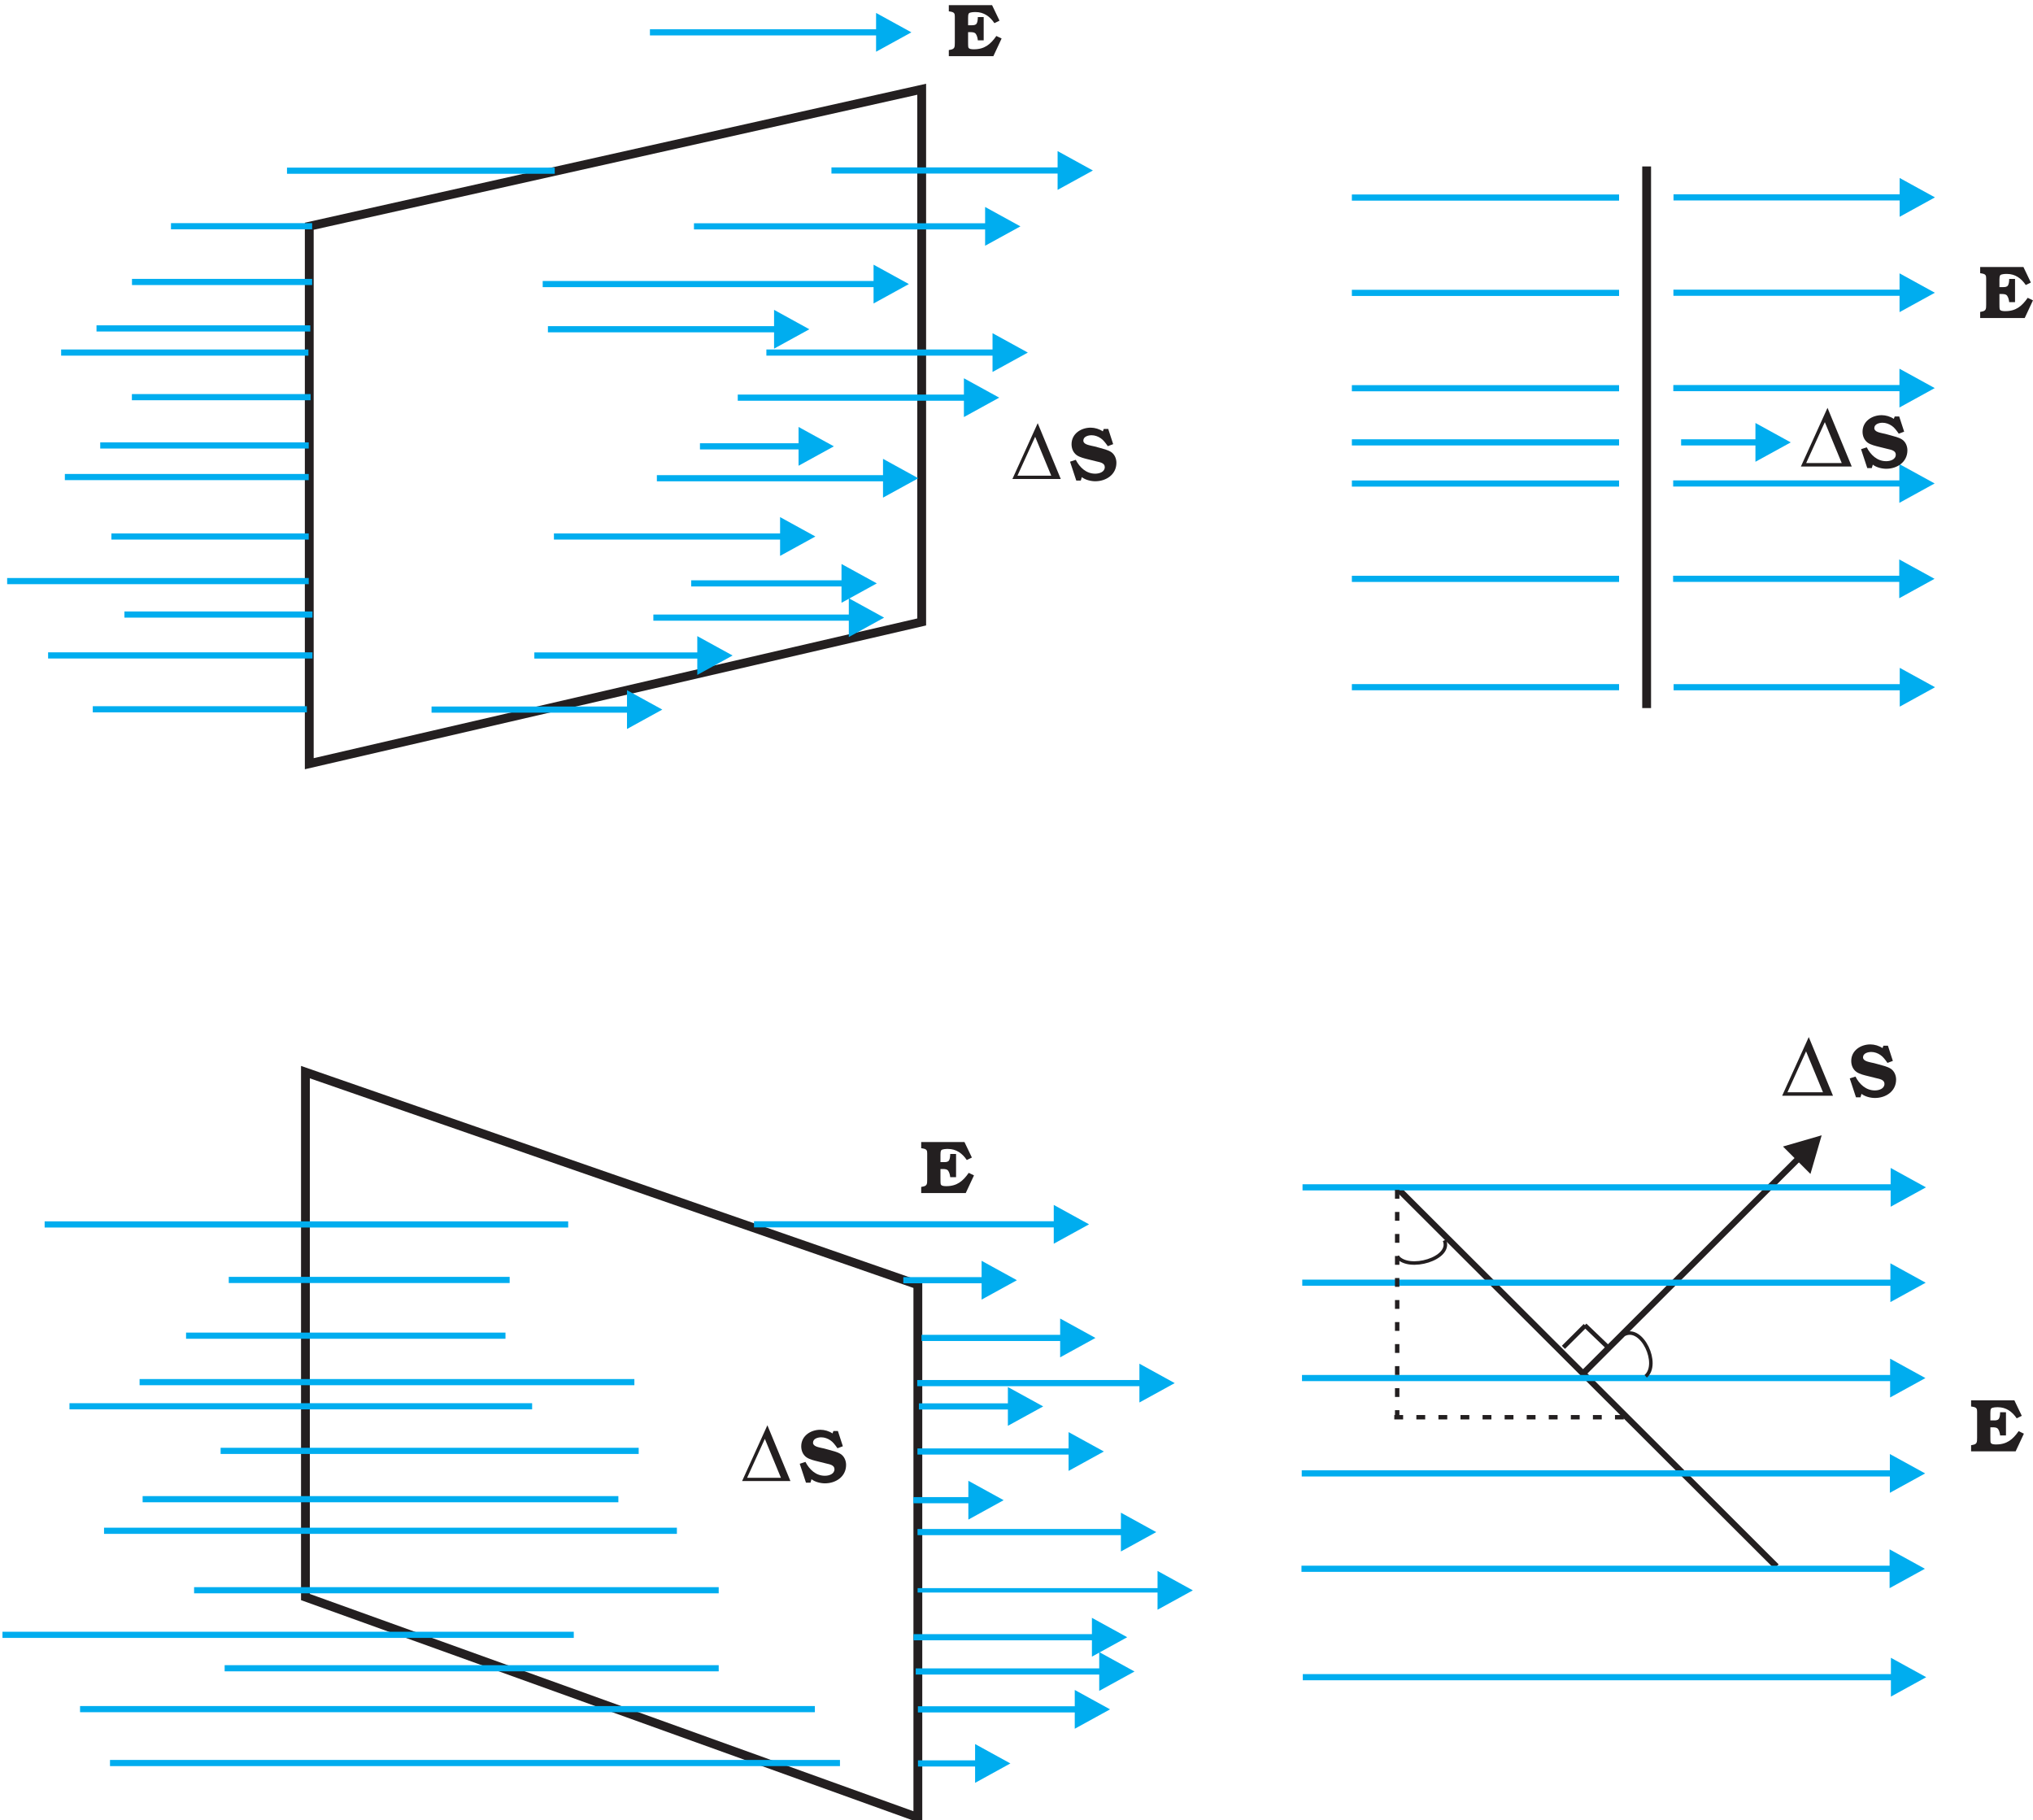 <?xml version="1.0" encoding="UTF-8" standalone="no"?>
<svg
   xmlns:dc="http://purl.org/dc/elements/1.1/"
   xmlns:cc="http://creativecommons.org/ns#"
   xmlns:rdf="http://www.w3.org/1999/02/22-rdf-syntax-ns#"
   xmlns:svg="http://www.w3.org/2000/svg"
   xmlns="http://www.w3.org/2000/svg"
   xmlns:sodipodi="http://sodipodi.sourceforge.net/DTD/sodipodi-0.dtd"
   xmlns:inkscape="http://www.inkscape.org/namespaces/inkscape"
   width="193.067mm"
   height="172.851mm"
   viewBox="0 0 193.067 172.851"
   version="1.1"
   id="svg11352"
   inkscape:version="1.0.2 (e86c870, 2021-01-15)"
   sodipodi:docname="1-18.svg">
  <defs
     id="defs11346">
    <clipPath
       clipPathUnits="userSpaceOnUse"
       id="clipPath10196">
      <path
         d="M 324.996,2907 H 1287.99 V 2045 H 324.996 Z"
         id="path10194" />
    </clipPath>
  </defs>
  <sodipodi:namedview
     id="base"
     pagecolor="#ffffff"
     bordercolor="#666666"
     borderopacity="1.0"
     inkscape:pageopacity="0.0"
     inkscape:pageshadow="2"
     inkscape:zoom="0.35"
     inkscape:cx="-19.577307"
     inkscape:cy="457.48416"
     inkscape:document-units="mm"
     inkscape:current-layer="layer1"
     inkscape:document-rotation="0"
     showgrid="false"
     inkscape:window-width="1624"
     inkscape:window-height="1020"
     inkscape:window-x="228"
     inkscape:window-y="0"
     inkscape:window-maximized="0" />
  <g
     inkscape:label="Layer 1"
     inkscape:groupmode="layer"
     id="layer1"
     transform="translate(-7.07,-27.124)">
    <g
       id="g10190"
       transform="matrix(0.201,0,0,-0.201,-58.799,611.68)">
      <g
         id="g10192"
         clip-path="url(#clipPath10196)">
        <g
           id="g10198"
           transform="matrix(1.001,0,0,0.999,473.824,2801.35)">
          <path
             d="M 0,0 289.064,64.79 V -187.14 L 0,-254.18 Z"
             style="fill:none;stroke:#231f20;stroke-width:4.167;stroke-linecap:butt;stroke-linejoin:miter;stroke-miterlimit:2.613;stroke-dasharray:none;stroke-opacity:1"
             id="path10200" />
          <g
             id="g10202"
             transform="translate(246.47,26.37)">
            <path
               d="M 0,0 H 107.898"
               style="fill:none;stroke:#00adef;stroke-width:2.916;stroke-linecap:butt;stroke-linejoin:miter;stroke-miterlimit:2.613;stroke-dasharray:none;stroke-opacity:1"
               id="path10204" />
            <g
               id="g10206"
               transform="matrix(0.999,0,0,1.001,106.741,9.171)">
              <path
                 d="M 0,0 16.68,-9.17 0,-18.33 V 0"
                 style="fill:#00adef;fill-opacity:1;fill-rule:evenodd;stroke:none"
                 id="path10208" />
              <g
                 id="g10210"
                 transform="matrix(1.001,0,0,0.999,278.308,-7.257)">
                <path
                   d="M 0,0 V -256.15"
                   style="fill:none;stroke:#231f20;stroke-width:4.167;stroke-linecap:butt;stroke-linejoin:miter;stroke-miterlimit:2.613;stroke-dasharray:none;stroke-opacity:1"
                   id="path10212" />
                <g
                   id="g10214"
                   transform="translate(-449.661,-28.33)">
                  <path
                     d="M 0,0 H 138.576"
                     style="fill:none;stroke:#00adef;stroke-width:2.916;stroke-linecap:butt;stroke-linejoin:miter;stroke-miterlimit:2.613;stroke-dasharray:none;stroke-opacity:1"
                     id="path10216" />
                  <g
                     id="g10218"
                     transform="matrix(0.999,0,0,1.001,137.42,9.166)">
                    <path
                       d="M 0,0 16.68,-9.16 0,-18.32 V 0"
                       style="fill:#00adef;fill-opacity:1;fill-rule:evenodd;stroke:none"
                       id="path10220" />
                    <g
                       id="g10222"
                       transform="matrix(1.001,0,0,0.999,-206.563,-57.765)">
                      <path
                         d="M 0,0 H 107.898"
                         style="fill:none;stroke:#00adef;stroke-width:2.916;stroke-linecap:butt;stroke-linejoin:miter;stroke-miterlimit:2.613;stroke-dasharray:none;stroke-opacity:1"
                         id="path10224" />
                      <g
                         id="g10226"
                         transform="matrix(0.999,0,0,1.001,106.742,9.17)">
                        <path
                           d="M 0,0 16.676,-9.17 0,-18.33 V 0"
                           style="fill:#00adef;fill-opacity:1;fill-rule:evenodd;stroke:none"
                           id="path10228" />
                        <g
                           id="g10230"
                           transform="matrix(1.001,0,0,0.999,-3.629,-20.179)">
                          <path
                             d="M 0,0 H 107.898"
                             style="fill:none;stroke:#00adef;stroke-width:2.916;stroke-linecap:butt;stroke-linejoin:miter;stroke-miterlimit:2.613;stroke-dasharray:none;stroke-opacity:1"
                             id="path10232" />
                          <g
                             id="g10234"
                             transform="matrix(0.999,0,0,1.001,106.742,9.164)">
                            <path
                               d="M 0,0 16.68,-9.16 0,-18.32 V 0"
                               style="fill:#00adef;fill-opacity:1;fill-rule:evenodd;stroke:none"
                               id="path10236" />
                            <g
                               id="g10238"
                               transform="matrix(1.001,0,0,0.999,-212.531,23.203)">
                              <path
                                 d="M 0,0 H 157.328"
                                 style="fill:none;stroke:#00adef;stroke-width:2.916;stroke-linecap:butt;stroke-linejoin:miter;stroke-miterlimit:2.613;stroke-dasharray:none;stroke-opacity:1"
                                 id="path10240" />
                              <g
                                 id="g10242"
                                 transform="matrix(0.999,0,0,1.001,156.168,9.171)">
                                <path
                                   d="M 0,0 16.68,-9.16 0,-18.33 V 0"
                                   style="fill:#00adef;fill-opacity:1;fill-rule:evenodd;stroke:none"
                                   id="path10244" />
                                <g
                                   id="g10246"
                                   transform="matrix(1.001,0,0,0.999,-64.168,-62.827)">
                                <path
                                   d="M 0,0 H 107.902"
                                   style="fill:none;stroke:#00adef;stroke-width:2.916;stroke-linecap:butt;stroke-linejoin:miter;stroke-miterlimit:2.613;stroke-dasharray:none;stroke-opacity:1"
                                   id="path10248" />
                                <g
                                   id="g10250"
                                   transform="matrix(0.999,0,0,1.001,106.743,9.172)">
                                <path
                                   d="M 0,0 16.679,-9.16 0,-18.33 V 0"
                                   style="fill:#00adef;fill-opacity:1;fill-rule:evenodd;stroke:none"
                                   id="path10252" />
                                <g
                                   id="g10254"
                                   transform="matrix(1.001,0,0,0.999,-124.707,-32.164)">
                                <path
                                   d="M 0,0 H 47.693"
                                   style="fill:none;stroke:#00adef;stroke-width:2.916;stroke-linecap:butt;stroke-linejoin:miter;stroke-miterlimit:2.613;stroke-dasharray:none;stroke-opacity:1"
                                   id="path10256" />
                                <g
                                   id="g10258"
                                   transform="matrix(0.999,0,0,1.001,46.537,9.169)">
                                <path
                                   d="M 0,0 16.68,-9.16 0,-18.33 V 0"
                                   style="fill:#00adef;fill-opacity:1;fill-rule:evenodd;stroke:none"
                                   id="path10260" />
                                <g
                                   id="g10262"
                                   transform="matrix(1.001,0,0,0.999,-66.945,-24.226)">
                                <path
                                   d="M 0,0 H 107.898"
                                   style="fill:none;stroke:#00adef;stroke-width:2.916;stroke-linecap:butt;stroke-linejoin:miter;stroke-miterlimit:2.613;stroke-dasharray:none;stroke-opacity:1"
                                   id="path10264" />
                                <g
                                   id="g10266"
                                   transform="matrix(0.999,0,0,1.001,106.743,9.171)">
                                <path
                                   d="M 0,0 16.679,-9.17 0,-18.33 V 0"
                                   style="fill:#00adef;fill-opacity:1;fill-rule:evenodd;stroke:none"
                                   id="path10268" />
                                <g
                                   id="g10270"
                                   transform="matrix(1.001,0,0,0.999,-155.484,-36.691)">
                                <path
                                   d="M 0,0 H 107.901"
                                   style="fill:none;stroke:#00adef;stroke-width:2.916;stroke-linecap:butt;stroke-linejoin:miter;stroke-miterlimit:2.613;stroke-dasharray:none;stroke-opacity:1"
                                   id="path10272" />
                                <g
                                   id="g10274"
                                   transform="matrix(0.999,0,0,1.001,106.745,9.176)">
                                <path
                                   d="M 0,0 16.676,-9.17 0,-18.33 V 0"
                                   style="fill:#00adef;fill-opacity:1;fill-rule:evenodd;stroke:none"
                                   id="path10276" />
                                <g
                                   id="g10278"
                                   transform="matrix(1.001,0,0,0.999,-41.999,-31.319)">
                                <path
                                   d="M 0,0 H 72.105"
                                   style="fill:none;stroke:#00adef;stroke-width:2.916;stroke-linecap:butt;stroke-linejoin:miter;stroke-miterlimit:2.613;stroke-dasharray:none;stroke-opacity:1"
                                   id="path10280" />
                                <g
                                   id="g10282"
                                   transform="matrix(0.999,0,0,1.001,70.948,9.174)">
                                <path
                                   d="M 0,0 16.68,-9.16 0,-18.33 V 0"
                                   style="fill:#00adef;fill-opacity:1;fill-rule:evenodd;stroke:none"
                                   id="path10284" />
                                <g
                                   id="g10286"
                                   transform="matrix(1.001,0,0,0.999,-88.894,-25.34)">
                                <path
                                   d="M 0,0 H 93.414"
                                   style="fill:none;stroke:#00adef;stroke-width:2.916;stroke-linecap:butt;stroke-linejoin:miter;stroke-miterlimit:2.613;stroke-dasharray:none;stroke-opacity:1"
                                   id="path10288" />
                                <g
                                   id="g10290"
                                   transform="matrix(0.999,0,0,1.001,92.254,9.165)">
                                <path
                                   d="M 0,0 16.68,-9.16 0,-18.33 V 0"
                                   style="fill:#00adef;fill-opacity:1;fill-rule:evenodd;stroke:none"
                                   id="path10292" />
                                <g
                                   id="g10294"
                                   transform="matrix(1.001,0,0,0.999,-148.581,-27.05)">
                                <path
                                   d="M 0,0 H 78.074"
                                   style="fill:none;stroke:#00adef;stroke-width:2.916;stroke-linecap:butt;stroke-linejoin:miter;stroke-miterlimit:2.613;stroke-dasharray:none;stroke-opacity:1"
                                   id="path10296" />
                                <g
                                   id="g10298"
                                   transform="matrix(0.999,0,0,1.001,76.914,9.165)">
                                <path
                                   d="M 0,0 16.68,-9.16 0,-18.33 V 0"
                                   style="fill:#00adef;fill-opacity:1;fill-rule:evenodd;stroke:none"
                                   id="path10300" />
                                <g
                                   id="g10302"
                                   transform="matrix(1.001,0,0,0.999,-125.558,-34.716)">
                                <path
                                   d="M 0,0 H 93.413"
                                   style="fill:none;stroke:#00adef;stroke-width:2.916;stroke-linecap:butt;stroke-linejoin:miter;stroke-miterlimit:2.613;stroke-dasharray:none;stroke-opacity:1"
                                   id="path10304" />
                                <g
                                   id="g10306"
                                   transform="matrix(0.999,0,0,1.001,92.253,9.171)">
                                <path
                                   d="M 0,0 16.68,-9.16 0,-18.33 V 0"
                                   style="fill:#00adef;fill-opacity:1;fill-rule:evenodd;stroke:none"
                                   id="path10308" />
                                <g
                                   id="g10310"
                                   transform="matrix(1.001,0,0,0.999,494.263,52.63)">
                                <path
                                   d="M 0,0 H 107.9"
                                   style="fill:none;stroke:#00adef;stroke-width:2.916;stroke-linecap:butt;stroke-linejoin:miter;stroke-miterlimit:2.613;stroke-dasharray:none;stroke-opacity:1"
                                   id="path10312" />
                                <g
                                   id="g10314"
                                   transform="matrix(0.999,0,0,1.001,106.737,9.165)">
                                <path
                                   d="M 0,0 16.68,-9.16 0,-18.33 V 0"
                                   style="fill:#00adef;fill-opacity:1;fill-rule:evenodd;stroke:none"
                                   id="path10316" />
                                <g
                                   id="g10318"
                                   transform="matrix(1.001,0,0,0.999,-106.796,35.895)">
                                <path
                                   d="M 0,0 H 107.9"
                                   style="fill:none;stroke:#00adef;stroke-width:2.916;stroke-linecap:butt;stroke-linejoin:miter;stroke-miterlimit:2.613;stroke-dasharray:none;stroke-opacity:1"
                                   id="path10320" />
                                <g
                                   id="g10322"
                                   transform="matrix(0.999,0,0,1.001,106.737,9.17)">
                                <path
                                   d="M 0,0 16.68,-9.16 0,-18.33 V 0"
                                   style="fill:#00adef;fill-opacity:1;fill-rule:evenodd;stroke:none"
                                   id="path10324" />
                                <g
                                   id="g10326"
                                   transform="matrix(1.001,0,0,0.999,-106.796,35.89)">
                                <path
                                   d="M 0,0 H 107.9"
                                   style="fill:none;stroke:#00adef;stroke-width:2.916;stroke-linecap:butt;stroke-linejoin:miter;stroke-miterlimit:2.613;stroke-dasharray:none;stroke-opacity:1"
                                   id="path10328" />
                                <g
                                   id="g10330"
                                   transform="matrix(0.999,0,0,1.001,106.737,9.175)">
                                <path
                                   d="M 0,0 16.68,-9.16 0,-18.33 V 0"
                                   style="fill:#00adef;fill-opacity:1;fill-rule:evenodd;stroke:none"
                                   id="path10332" />
                                <g
                                   id="g10334"
                                   transform="matrix(1.001,0,0,0.999,-106.796,35.896)">
                                <path
                                   d="M 0,0 H 107.9"
                                   style="fill:none;stroke:#00adef;stroke-width:2.916;stroke-linecap:butt;stroke-linejoin:miter;stroke-miterlimit:2.613;stroke-dasharray:none;stroke-opacity:1"
                                   id="path10336" />
                                <g
                                   id="g10338"
                                   transform="matrix(0.999,0,0,1.001,106.737,9.169)">
                                <path
                                   d="M 0,0 16.68,-9.17 0,-18.33 V 0"
                                   style="fill:#00adef;fill-opacity:1;fill-rule:evenodd;stroke:none"
                                   id="path10340" />
                                <g
                                   id="g10342"
                                   transform="matrix(1.001,0,0,0.999,-106.796,35.891)">
                                <path
                                   d="M 0,0 H 107.9"
                                   style="fill:none;stroke:#00adef;stroke-width:2.916;stroke-linecap:butt;stroke-linejoin:miter;stroke-miterlimit:2.613;stroke-dasharray:none;stroke-opacity:1"
                                   id="path10344" />
                                <g
                                   id="g10346"
                                   transform="matrix(0.999,0,0,1.001,106.737,9.174)">
                                <path
                                   d="M 0,0 16.68,-9.17 0,-18.34 V 0"
                                   style="fill:#00adef;fill-opacity:1;fill-rule:evenodd;stroke:none"
                                   id="path10348" />
                                <g
                                   id="g10350"
                                   transform="matrix(1.001,0,0,0.999,-106.796,-240.602)">
                                <path
                                   d="M 0,0 H 107.9"
                                   style="fill:none;stroke:#00adef;stroke-width:2.916;stroke-linecap:butt;stroke-linejoin:miter;stroke-miterlimit:2.613;stroke-dasharray:none;stroke-opacity:1"
                                   id="path10352" />
                                <g
                                   id="g10354"
                                   transform="matrix(0.999,0,0,1.001,106.737,9.167)">
                                <path
                                   d="M 0,0 16.68,-9.16 0,-18.33 V 0"
                                   style="fill:#00adef;fill-opacity:1;fill-rule:evenodd;stroke:none"
                                   id="path10356" />
                                <g
                                   id="g10358"
                                   transform="matrix(1.001,0,0,0.999,-258.863,42.04)">
                                <path
                                   d="M 0,0 H 126.124"
                                   style="fill:none;stroke:#00adef;stroke-width:2.916;stroke-linecap:butt;stroke-linejoin:miter;stroke-miterlimit:2.613;stroke-dasharray:none;stroke-opacity:1"
                                   id="path10360" />
                                <g
                                   id="g10362"
                                   transform="translate(0,45.08)">
                                <path
                                   d="M 0,0 H 126.124"
                                   style="fill:none;stroke:#00adef;stroke-width:2.916;stroke-linecap:butt;stroke-linejoin:miter;stroke-miterlimit:2.613;stroke-dasharray:none;stroke-opacity:1"
                                   id="path10364" />
                                <g
                                   id="g10366"
                                   transform="translate(0,45.08)">
                                <path
                                   d="M 0,0 H 126.124"
                                   style="fill:none;stroke:#00adef;stroke-width:2.916;stroke-linecap:butt;stroke-linejoin:miter;stroke-miterlimit:2.613;stroke-dasharray:none;stroke-opacity:1"
                                   id="path10368" />
                                <g
                                   id="g10370"
                                   transform="translate(0,45.09)">
                                <path
                                   d="M 0,0 H 126.124"
                                   style="fill:none;stroke:#00adef;stroke-width:2.916;stroke-linecap:butt;stroke-linejoin:miter;stroke-miterlimit:2.613;stroke-dasharray:none;stroke-opacity:1"
                                   id="path10372" />
                                <g
                                   id="g10374"
                                   transform="translate(0,45.08)">
                                <path
                                   d="M 0,0 H 126.124"
                                   style="fill:none;stroke:#00adef;stroke-width:2.916;stroke-linecap:butt;stroke-linejoin:miter;stroke-miterlimit:2.613;stroke-dasharray:none;stroke-opacity:1"
                                   id="path10376" />
                                <g
                                   id="g10378"
                                   transform="translate(0,-231.56)">
                                <path
                                   d="M 0,0 H 126.124"
                                   style="fill:none;stroke:#00adef;stroke-width:2.916;stroke-linecap:butt;stroke-linejoin:miter;stroke-miterlimit:2.613;stroke-dasharray:none;stroke-opacity:1"
                                   id="path10380" />
                                <g
                                   id="g10382"
                                   transform="translate(0,115.78)">
                                <path
                                   d="M 0,0 H 126.124"
                                   style="fill:none;stroke:#00adef;stroke-width:2.916;stroke-linecap:butt;stroke-linejoin:miter;stroke-miterlimit:2.613;stroke-dasharray:none;stroke-opacity:1"
                                   id="path10384" />
                                <g
                                   id="g10386"
                                   transform="translate(155.404)">
                                <path
                                   d="M 0,0 H 36.24"
                                   style="fill:none;stroke:#00adef;stroke-width:2.916;stroke-linecap:butt;stroke-linejoin:miter;stroke-miterlimit:2.613;stroke-dasharray:none;stroke-opacity:1"
                                   id="path10388" />
                                <g
                                   id="g10390"
                                   transform="matrix(0.999,0,0,1.001,35.084,9.17)">
                                <path
                                   d="M 0,0 16.68,-9.17 0,-18.33 V 0"
                                   style="fill:#00adef;fill-opacity:1;fill-rule:evenodd;stroke:none"
                                   id="path10392" />
                                <g
                                   id="g10394"
                                   transform="translate(65.38,1.95)">
                                <path
                                   d="m 0,0 c -1.63,1.1 -3.79,1.74 -5.73,1.74 -4.58,0 -9.04,-2.87 -9.04,-7.83 0,-2.01 0.78,-3.96 2.44,-5.17 1.45,-1.02 3.72,-1.55 5.46,-1.98 l 4,-0.99 c 1.46,-0.35 3.8,-0.71 3.8,-2.65 0,-2.34 -2.59,-3.12 -4.54,-3.12 -4.25,0 -7.34,2.97 -9.18,6.55 l -2.69,-0.88 2.94,-8.93 h 2.13 l 0.49,1.63 c 1.63,-1.31 4.29,-1.95 6.35,-1.95 5.13,0 9.99,3.16 9.99,8.71 0,1.98 -0.85,4.04 -2.55,5.14 -1.56,0.99 -3.72,1.48 -5.5,1.98 L -4,-7.11 -5.31,-6.83 c -1.24,0.32 -3.9,0.71 -3.9,2.44 0,1.95 2.3,2.55 3.9,2.55 1.56,0 3.08,-0.57 4.36,-1.45 1.17,-0.78 2.16,-2.13 2.97,-3.26 L 2.34,-7.01 4.89,-6.05 2.55,1.13 H 0.43 L 0,0"
                                   style="fill:#231f20;fill-opacity:1;fill-rule:evenodd;stroke:none"
                                   id="path10396" />
                                <g
                                   id="g10398"
                                   transform="translate(-19.88,-22.51)">
                                <path
                                   d="m 0,0 h -24.02 l 12.57,27.72 z m -4.73,1.64 -7.98,19.32 -8.81,-19.32 h 16.79"
                                   style="fill:#231f20;fill-opacity:1;fill-rule:evenodd;stroke:none"
                                   id="path10400" />
                                <g
                                   id="g10402"
                                   transform="translate(-353.843,16.61)">
                                <path
                                   d="m 0,0 c -1.629,1.1 -3.793,1.74 -5.739,1.74 -4.574,0 -9.039,-2.87 -9.039,-7.83 0,-2.01 0.782,-3.96 2.446,-5.17 1.453,-1.02 3.722,-1.55 5.457,-1.98 l 4.004,-0.99 c 1.453,-0.35 3.793,-0.7 3.793,-2.65 0,-2.34 -2.586,-3.12 -4.536,-3.12 -4.253,0 -7.335,2.98 -9.175,6.55 l -2.696,-0.88 2.942,-8.93 h 2.125 l 0.496,1.63 c 1.629,-1.3 4.289,-1.95 6.344,-1.95 5.136,0 9.992,3.16 9.992,8.72 0,1.98 -0.852,4.03 -2.551,5.13 -1.559,0.99 -3.719,1.48 -5.492,1.98 l -2.375,0.64 -1.309,0.28 c -1.242,0.32 -3.898,0.71 -3.898,2.44 0,1.95 2.301,2.55 3.898,2.55 1.559,0 3.078,-0.56 4.356,-1.45 1.172,-0.78 2.16,-2.13 2.976,-3.25 L 2.34,-7.01 4.89,-6.05 2.551,1.14 H 0.426 L 0,0"
                                   style="fill:#231f20;fill-opacity:1;fill-rule:evenodd;stroke:none"
                                   id="path10404" />
                                <g
                                   id="g10406"
                                   transform="translate(-19.875,-22.51)">
                                <path
                                   d="m 0,0 h -22.848 l 11.957,26.37 z m -4.496,1.56 -7.598,18.39 -8.375,-18.39 h 15.973"
                                   style="fill:#231f20;fill-opacity:1;fill-rule:evenodd;stroke:none"
                                   id="path10408" />
                                <g
                                   id="g10410"
                                   transform="matrix(1.001,0,0,0.999,-365.59,145.654)">
                                <path
                                   d="M 0,0 H 126.376"
                                   style="fill:none;stroke:#00adef;stroke-width:2.916;stroke-linecap:butt;stroke-linejoin:miter;stroke-miterlimit:2.613;stroke-dasharray:none;stroke-opacity:1"
                                   id="path10412" />
                                <g
                                   id="g10414"
                                   transform="translate(-54.763,-26.26)">
                                <path
                                   d="M 0,0 H 66.631"
                                   style="fill:none;stroke:#00adef;stroke-width:2.916;stroke-linecap:butt;stroke-linejoin:miter;stroke-miterlimit:2.613;stroke-dasharray:none;stroke-opacity:1"
                                   id="path10416" />
                                <g
                                   id="g10418"
                                   transform="translate(-18.404,-26.36)">
                                <path
                                   d="M 0,0 H 85.035"
                                   style="fill:none;stroke:#00adef;stroke-width:2.916;stroke-linecap:butt;stroke-linejoin:miter;stroke-miterlimit:2.613;stroke-dasharray:none;stroke-opacity:1"
                                   id="path10420" />
                                <g
                                   id="g10422"
                                   transform="translate(-16.745,-21.97)">
                                <path
                                   d="M 0,0 H 100.902"
                                   style="fill:none;stroke:#00adef;stroke-width:2.916;stroke-linecap:butt;stroke-linejoin:miter;stroke-miterlimit:2.613;stroke-dasharray:none;stroke-opacity:1"
                                   id="path10424" />
                                <g
                                   id="g10426"
                                   transform="translate(-16.694,-11.42)">
                                <path
                                   d="M 0,0 H 116.717"
                                   style="fill:none;stroke:#00adef;stroke-width:2.916;stroke-linecap:butt;stroke-linejoin:miter;stroke-miterlimit:2.613;stroke-dasharray:none;stroke-opacity:1"
                                   id="path10428" />
                                <g
                                   id="g10430"
                                   transform="translate(33.392,-21.09)">
                                <path
                                   d="M 0,0 H 84.356"
                                   style="fill:none;stroke:#00adef;stroke-width:2.916;stroke-linecap:butt;stroke-linejoin:miter;stroke-miterlimit:2.613;stroke-dasharray:none;stroke-opacity:1"
                                   id="path10432" />
                                <g
                                   id="g10434"
                                   transform="translate(-14.941,-22.84)">
                                <path
                                   d="M 0,0 H 98.419"
                                   style="fill:none;stroke:#00adef;stroke-width:2.916;stroke-linecap:butt;stroke-linejoin:miter;stroke-miterlimit:2.613;stroke-dasharray:none;stroke-opacity:1"
                                   id="path10436" />
                                <g
                                   id="g10438"
                                   transform="translate(-16.694,-14.94)">
                                <path
                                   d="M 0,0 H 115.109"
                                   style="fill:none;stroke:#00adef;stroke-width:2.916;stroke-linecap:butt;stroke-linejoin:miter;stroke-miterlimit:2.613;stroke-dasharray:none;stroke-opacity:1"
                                   id="path10440" />
                                <g
                                   id="g10442"
                                   transform="translate(21.969,-28.12)">
                                <path
                                   d="M 0,0 H 93.144"
                                   style="fill:none;stroke:#00adef;stroke-width:2.916;stroke-linecap:butt;stroke-linejoin:miter;stroke-miterlimit:2.613;stroke-dasharray:none;stroke-opacity:1"
                                   id="path10444" />
                                <g
                                   id="g10446"
                                   transform="translate(-49.208,-21.09)">
                                <path
                                   d="M 0,0 H 142.352"
                                   style="fill:none;stroke:#00adef;stroke-width:2.916;stroke-linecap:butt;stroke-linejoin:miter;stroke-miterlimit:2.613;stroke-dasharray:none;stroke-opacity:1"
                                   id="path10448" />
                                <g
                                   id="g10450"
                                   transform="translate(55.357,-15.82)">
                                <path
                                   d="M 0,0 H 88.752"
                                   style="fill:none;stroke:#00adef;stroke-width:2.916;stroke-linecap:butt;stroke-linejoin:miter;stroke-miterlimit:2.613;stroke-dasharray:none;stroke-opacity:1"
                                   id="path10452" />
                                <g
                                   id="g10454"
                                   transform="translate(-36.027,-19.33)">
                                <path
                                   d="M 0,0 H 124.779"
                                   style="fill:none;stroke:#00adef;stroke-width:2.916;stroke-linecap:butt;stroke-linejoin:miter;stroke-miterlimit:2.613;stroke-dasharray:none;stroke-opacity:1"
                                   id="path10456" />
                                <g
                                   id="g10458"
                                   transform="translate(21.089,-25.48)">
                                <path
                                   d="M 0,0 H 101.054"
                                   style="fill:none;stroke:#00adef;stroke-width:2.916;stroke-linecap:butt;stroke-linejoin:miter;stroke-miterlimit:2.613;stroke-dasharray:none;stroke-opacity:1"
                                   id="path10460" />
                                <g
                                   id="g10462"
                                   transform="translate(262.977,320.16)">
                                <path
                                   d="M 0,0 H 107.902"
                                   style="fill:none;stroke:#00adef;stroke-width:2.916;stroke-linecap:butt;stroke-linejoin:miter;stroke-miterlimit:2.613;stroke-dasharray:none;stroke-opacity:1"
                                   id="path10464" />
                                <g
                                   id="g10466"
                                   transform="matrix(0.999,0,0,1.001,106.742,9.177)">
                                <path
                                   d="M 0,0 16.68,-9.17 0,-18.33 V 0"
                                   style="fill:#00adef;fill-opacity:1;fill-rule:evenodd;stroke:none"
                                   id="path10468" />
                                <g
                                   id="g10470"
                                   transform="translate(50.844,-1.96)">
                                <path
                                   d="m 0,0 h -2.766 c 0,-0.93 -0.105,-2.37 -0.601,-3.12 -0.497,-0.67 -1.383,-0.74 -2.231,-0.74 h -1.773 v 3.47 c 0,0.78 0.035,1.7 0.355,2.12 0.461,0.6 2.481,0.64 3.152,0.64 3.969,0 6.805,-2.09 8.93,-5.24 L 7.476,-1.7 3.969,5.63 H -16.477 V 2.72 l 0.813,-0.14 c 1.879,-0.32 2.023,-1.02 2.023,-2.37 v -12.32 c 0,-2.19 -0.07,-2.97 -2.234,-3.36 l -0.602,-0.11 v -2.9 H 4.57 l 3.899,8.36 -2.481,1.19 c -2.762,-3.96 -5.598,-6.29 -10.594,-6.29 -0.746,0 -2.304,0 -2.625,0.88 -0.14,0.39 -0.14,1.7 -0.14,2.66 v 4.56 h 0.992 c 0.957,0 2.129,-0.03 2.695,-0.88 0.567,-0.85 0.813,-1.98 0.918,-2.98 H 0 V 0"
                                   style="fill:#231f20;fill-opacity:1;fill-rule:evenodd;stroke:none"
                                   id="path10472" />
                                <g
                                   id="g10474"
                                   transform="translate(487.291,-123.72)">
                                <path
                                   d="m 0,0 h -2.76 c 0,-0.92 -0.11,-2.37 -0.61,-3.12 -0.49,-0.67 -1.38,-0.74 -2.23,-0.74 h -1.77 v 3.47 c 0,0.78 0.04,1.7 0.36,2.12 0.46,0.6 2.48,0.64 3.15,0.64 3.97,0 6.8,-2.09 8.93,-5.24 L 7.48,-1.7 3.97,5.63 H -16.47 V 2.72 l 0.81,-0.14 c 1.88,-0.32 2.02,-1.02 2.02,-2.37 v -12.32 c 0,-2.19 -0.07,-2.97 -2.23,-3.36 l -0.6,-0.11 v -2.9 H 4.57 l 3.9,8.36 -2.48,1.2 c -2.76,-3.97 -5.6,-6.3 -10.59,-6.3 -0.75,0 -2.31,0 -2.63,0.88 -0.14,0.39 -0.14,1.7 -0.14,2.66 v 4.56 h 0.99 c 0.96,0 2.13,-0.03 2.7,-0.88 0.56,-0.85 0.81,-1.98 0.92,-2.97 H 0 V 0"
                                   style="fill:#231f20;fill-opacity:1;fill-rule:evenodd;stroke:none"
                                   id="path10476" />
                                <g
                                   id="g10478"
                                   transform="matrix(1.001,0,0,0.999,-807.748,-622.765)">
                                <path
                                   d="M 0,0 289.064,-104.26 V 147.67 L 0,248.26 Z"
                                   style="fill:none;stroke:#231f20;stroke-width:4.167;stroke-linecap:butt;stroke-linejoin:miter;stroke-miterlimit:2.613;stroke-dasharray:none;stroke-opacity:1"
                                   id="path10480" />
                                <g
                                   id="g10482"
                                   transform="translate(211.723,176.28)">
                                <path
                                   d="M 0,0 H 142.645"
                                   style="fill:none;stroke:#00adef;stroke-width:2.916;stroke-linecap:butt;stroke-linejoin:miter;stroke-miterlimit:2.613;stroke-dasharray:none;stroke-opacity:1"
                                   id="path10484" />
                                <g
                                   id="g10486"
                                   transform="matrix(0.999,0,0,1.001,141.489,9.177)">
                                <path
                                   d="M 0,0 16.676,-9.17 0,-18.33 V 0"
                                   style="fill:#00adef;fill-opacity:1;fill-rule:evenodd;stroke:none"
                                   id="path10488" />
                                <g
                                   id="g10490"
                                   transform="matrix(1.001,0,0,0.999,-71.09,-35.568)">
                                <path
                                   d="M 0,0 H 38.116"
                                   style="fill:none;stroke:#00adef;stroke-width:2.916;stroke-linecap:butt;stroke-linejoin:miter;stroke-miterlimit:2.613;stroke-dasharray:none;stroke-opacity:1"
                                   id="path10492" />
                                <g
                                   id="g10494"
                                   transform="matrix(0.999,0,0,1.001,36.961,9.173)">
                                <path
                                   d="M 0,0 16.679,-9.17 0,-18.33 V 0"
                                   style="fill:#00adef;fill-opacity:1;fill-rule:evenodd;stroke:none"
                                   id="path10496" />
                                <g
                                   id="g10498"
                                   transform="matrix(1.001,0,0,0.999,-30.418,-57.781)">
                                <path
                                   d="M 0,0 H 106.032"
                                   style="fill:none;stroke:#00adef;stroke-width:2.916;stroke-linecap:butt;stroke-linejoin:miter;stroke-miterlimit:2.613;stroke-dasharray:none;stroke-opacity:1"
                                   id="path10500" />
                                <g
                                   id="g10502"
                                   transform="matrix(0.999,0,0,1.001,104.876,9.176)">
                                <path
                                   d="M 0,0 16.676,-9.17 0,-18.33 V 0"
                                   style="fill:#00adef;fill-opacity:1;fill-rule:evenodd;stroke:none"
                                   id="path10504" />
                                <g
                                   id="g10506"
                                   transform="matrix(1.001,0,0,0.999,-104.191,-20.185)">
                                <path
                                   d="M 0,0 H 43.16"
                                   style="fill:none;stroke:#00adef;stroke-width:2.916;stroke-linecap:butt;stroke-linejoin:miter;stroke-miterlimit:2.613;stroke-dasharray:none;stroke-opacity:1"
                                   id="path10508" />
                                <g
                                   id="g10510"
                                   transform="matrix(0.999,0,0,1.001,42.004,9.17)">
                                <path
                                   d="M 0,0 16.68,-9.16 0,-18.32 V 0"
                                   style="fill:#00adef;fill-opacity:1;fill-rule:evenodd;stroke:none"
                                   id="path10512" />
                                <g
                                   id="g10514"
                                   transform="matrix(1.001,0,0,0.999,-40.796,23.207)">
                                <path
                                   d="M 0,0 H 66.584"
                                   style="fill:none;stroke:#00adef;stroke-width:2.916;stroke-linecap:butt;stroke-linejoin:miter;stroke-miterlimit:2.613;stroke-dasharray:none;stroke-opacity:1"
                                   id="path10516" />
                                <g
                                   id="g10518"
                                   transform="matrix(0.999,0,0,1.001,65.428,9.168)">
                                <path
                                   d="M 0,0 16.68,-9.17 0,-18.33 V 0"
                                   style="fill:#00adef;fill-opacity:1;fill-rule:evenodd;stroke:none"
                                   id="path10520" />
                                <g
                                   id="g10522"
                                   transform="matrix(1.001,0,0,0.999,-67.429,-62.823)">
                                <path
                                   d="M 0,0 H 72.491"
                                   style="fill:none;stroke:#00adef;stroke-width:2.916;stroke-linecap:butt;stroke-linejoin:miter;stroke-miterlimit:2.613;stroke-dasharray:none;stroke-opacity:1"
                                   id="path10524" />
                                <g
                                   id="g10526"
                                   transform="matrix(0.999,0,0,1.001,71.335,9.168)">
                                <path
                                   d="M 0,0 16.676,-9.16 0,-18.33 V 0"
                                   style="fill:#00adef;fill-opacity:1;fill-rule:evenodd;stroke:none"
                                   id="path10528" />
                                <g
                                   id="g10530"
                                   transform="matrix(1.001,0,0,0.999,-73.354,-32.161)">
                                <path
                                   d="M 0,0 H 27.129"
                                   style="fill:none;stroke:#00adef;stroke-width:2.916;stroke-linecap:butt;stroke-linejoin:miter;stroke-miterlimit:2.613;stroke-dasharray:none;stroke-opacity:1"
                                   id="path10532" />
                                <g
                                   id="g10534"
                                   transform="matrix(0.999,0,0,1.001,25.973,9.176)">
                                <path
                                   d="M 0,0 16.68,-9.17 0,-18.34 V 0"
                                   style="fill:#00adef;fill-opacity:1;fill-rule:evenodd;stroke:none"
                                   id="path10536" />
                                <g
                                   id="g10538"
                                   transform="matrix(1.001,0,0,0.999,-24.015,-24.232)">
                                <path
                                   d="M 0,0 H 97.158"
                                   style="fill:none;stroke:#00adef;stroke-width:2.916;stroke-linecap:butt;stroke-linejoin:miter;stroke-miterlimit:2.613;stroke-dasharray:none;stroke-opacity:1"
                                   id="path10540" />
                                <g
                                   id="g10542"
                                   transform="matrix(0.999,0,0,1.001,96.001,9.167)">
                                <path
                                   d="M 0,0 16.68,-9.17 0,-18.33 V 0"
                                   style="fill:#00adef;fill-opacity:1;fill-rule:evenodd;stroke:none"
                                   id="path10544" />
                                <g
                                   id="g10546"
                                   transform="matrix(1.001,0,0,0.999,-96.054,-36.687)">
                                <path
                                   d="M 0,0 H 114.402"
                                   style="fill:none;stroke:#00adef;stroke-width:2.083;stroke-linecap:butt;stroke-linejoin:miter;stroke-miterlimit:2.613;stroke-dasharray:none;stroke-opacity:1"
                                   id="path10548" />
                                <g
                                   id="g10550"
                                   transform="matrix(0.999,0,0,1.001,113.246,9.172)">
                                <path
                                   d="M 0,0 16.68,-9.17 0,-18.33 V 0"
                                   style="fill:#00adef;fill-opacity:1;fill-rule:evenodd;stroke:none"
                                   id="path10552" />
                                <g
                                   id="g10554"
                                   transform="matrix(1.001,0,0,0.999,-115.28,-31.315)">
                                <path
                                   d="M 0,0 H 85.351"
                                   style="fill:none;stroke:#00adef;stroke-width:2.916;stroke-linecap:butt;stroke-linejoin:miter;stroke-miterlimit:2.613;stroke-dasharray:none;stroke-opacity:1"
                                   id="path10556" />
                                <g
                                   id="g10558"
                                   transform="matrix(0.999,0,0,1.001,84.195,9.17)">
                                <path
                                   d="M 0,0 16.676,-9.16 0,-18.33 V 0"
                                   style="fill:#00adef;fill-opacity:1;fill-rule:evenodd;stroke:none"
                                   id="path10560" />
                                <g
                                   id="g10562"
                                   transform="matrix(1.001,0,0,0.999,-83.254,-25.346)">
                                <path
                                   d="M 0,0 H 87.772"
                                   style="fill:none;stroke:#00adef;stroke-width:2.916;stroke-linecap:butt;stroke-linejoin:miter;stroke-miterlimit:2.613;stroke-dasharray:none;stroke-opacity:1"
                                   id="path10564" />
                                <g
                                   id="g10566"
                                   transform="matrix(0.999,0,0,1.001,86.616,9.171)">
                                <path
                                   d="M 0,0 16.676,-9.17 0,-18.33 V 0"
                                   style="fill:#00adef;fill-opacity:1;fill-rule:evenodd;stroke:none"
                                   id="path10568" />
                                <g
                                   id="g10570"
                                   transform="matrix(1.001,0,0,0.999,-85.679,-27.056)">
                                <path
                                   d="M 0,0 H 75.201"
                                   style="fill:none;stroke:#00adef;stroke-width:2.916;stroke-linecap:butt;stroke-linejoin:miter;stroke-miterlimit:2.613;stroke-dasharray:none;stroke-opacity:1"
                                   id="path10572" />
                                <g
                                   id="g10574"
                                   transform="matrix(0.999,0,0,1.001,74.046,9.171)">
                                <path
                                   d="M 0,0 16.675,-9.16 0,-18.33 V 0"
                                   style="fill:#00adef;fill-opacity:1;fill-rule:evenodd;stroke:none"
                                   id="path10576" />
                                <g
                                   id="g10578"
                                   transform="matrix(1.001,0,0,0.999,-74.086,-34.712)">
                                <path
                                   d="M 0,0 H 28.125"
                                   style="fill:none;stroke:#00adef;stroke-width:2.916;stroke-linecap:butt;stroke-linejoin:miter;stroke-miterlimit:2.613;stroke-dasharray:none;stroke-opacity:1"
                                   id="path10580" />
                                <g
                                   id="g10582"
                                   transform="matrix(0.999,0,0,1.001,26.97,9.167)">
                                <path
                                   d="M 0,0 16.676,-9.16 0,-18.33 V 0"
                                   style="fill:#00adef;fill-opacity:1;fill-rule:evenodd;stroke:none"
                                   id="path10584" />
                                <g
                                   id="g10586"
                                   transform="matrix(1.001,0,0,0.999,-192.261,245.498)">
                                <path
                                   d="M 0,0 H -247.118"
                                   style="fill:none;stroke:#00adef;stroke-width:2.916;stroke-linecap:butt;stroke-linejoin:miter;stroke-miterlimit:2.613;stroke-dasharray:none;stroke-opacity:1"
                                   id="path10588" />
                                <g
                                   id="g10590"
                                   transform="translate(-160.209,-26.25)">
                                <path
                                   d="M 0,0 H 132.579"
                                   style="fill:none;stroke:#00adef;stroke-width:2.916;stroke-linecap:butt;stroke-linejoin:miter;stroke-miterlimit:2.613;stroke-dasharray:none;stroke-opacity:1"
                                   id="path10592" />
                                <g
                                   id="g10594"
                                   transform="translate(-20.157,-26.36)">
                                <path
                                   d="M 0,0 H 150.765"
                                   style="fill:none;stroke:#00adef;stroke-width:2.916;stroke-linecap:butt;stroke-linejoin:miter;stroke-miterlimit:2.613;stroke-dasharray:none;stroke-opacity:1"
                                   id="path10596" />
                                <g
                                   id="g10598"
                                   transform="translate(-21.937,-21.97)">
                                <path
                                   d="M 0,0 H 233.547"
                                   style="fill:none;stroke:#00adef;stroke-width:2.916;stroke-linecap:butt;stroke-linejoin:miter;stroke-miterlimit:2.613;stroke-dasharray:none;stroke-opacity:1"
                                   id="path10600" />
                                <g
                                   id="g10602"
                                   transform="translate(-33.091,-11.42)">
                                <path
                                   d="M 0,0 H 218.372"
                                   style="fill:none;stroke:#00adef;stroke-width:2.916;stroke-linecap:butt;stroke-linejoin:miter;stroke-miterlimit:2.613;stroke-dasharray:none;stroke-opacity:1"
                                   id="path10604" />
                                <g
                                   id="g10606"
                                   transform="translate(71.339,-21.09)">
                                <path
                                   d="M 0,0 H 197.333"
                                   style="fill:none;stroke:#00adef;stroke-width:2.916;stroke-linecap:butt;stroke-linejoin:miter;stroke-miterlimit:2.613;stroke-dasharray:none;stroke-opacity:1"
                                   id="path10608" />
                                <g
                                   id="g10610"
                                   transform="translate(-36.815,-22.85)">
                                <path
                                   d="M 0,0 H 224.552"
                                   style="fill:none;stroke:#00adef;stroke-width:2.916;stroke-linecap:butt;stroke-linejoin:miter;stroke-miterlimit:2.613;stroke-dasharray:none;stroke-opacity:1"
                                   id="path10612" />
                                <g
                                   id="g10614"
                                   transform="translate(-18.213,-14.94)">
                                <path
                                   d="M 0,0 H 270.398"
                                   style="fill:none;stroke:#00adef;stroke-width:2.916;stroke-linecap:butt;stroke-linejoin:miter;stroke-miterlimit:2.613;stroke-dasharray:none;stroke-opacity:1"
                                   id="path10616" />
                                <g
                                   id="g10618"
                                   transform="translate(42.508,-28.12)">
                                <path
                                   d="M 0,0 H 247.622"
                                   style="fill:none;stroke:#00adef;stroke-width:2.916;stroke-linecap:butt;stroke-linejoin:miter;stroke-miterlimit:2.613;stroke-dasharray:none;stroke-opacity:1"
                                   id="path10620" />
                                <g
                                   id="g10622"
                                   transform="translate(-90.447,-21.09)">
                                <path
                                   d="M 0,0 H 269.661"
                                   style="fill:none;stroke:#00adef;stroke-width:2.916;stroke-linecap:butt;stroke-linejoin:miter;stroke-miterlimit:2.613;stroke-dasharray:none;stroke-opacity:1"
                                   id="path10624" />
                                <g
                                   id="g10626"
                                   transform="translate(104.869,-15.81)">
                                <path
                                   d="M 0,0 H 233.203"
                                   style="fill:none;stroke:#00adef;stroke-width:2.916;stroke-linecap:butt;stroke-linejoin:miter;stroke-miterlimit:2.613;stroke-dasharray:none;stroke-opacity:1"
                                   id="path10628" />
                                <g
                                   id="g10630"
                                   transform="translate(-68.248,-19.33)">
                                <path
                                   d="M 0,0 H 346.841"
                                   style="fill:none;stroke:#00adef;stroke-width:2.916;stroke-linecap:butt;stroke-linejoin:miter;stroke-miterlimit:2.613;stroke-dasharray:none;stroke-opacity:1"
                                   id="path10632" />
                                <g
                                   id="g10634"
                                   transform="translate(14.129,-25.49)">
                                <path
                                   d="M 0,0 H 344.557"
                                   style="fill:none;stroke:#00adef;stroke-width:2.916;stroke-linecap:butt;stroke-linejoin:miter;stroke-miterlimit:2.613;stroke-dasharray:none;stroke-opacity:1"
                                   id="path10636" />
                                <g
                                   id="g10638"
                                   transform="translate(606.99,272.52)">
                                <path
                                   d="M 0,0 179.595,-179.59"
                                   style="fill:none;stroke:#231f20;stroke-width:2.916;stroke-linecap:butt;stroke-linejoin:miter;stroke-miterlimit:2.613;stroke-dasharray:none;stroke-opacity:1"
                                   id="path10640" />
                                <g
                                   id="g10642"
                                   transform="translate(88.675,-87.93)">
                                <path
                                   d="M 0,0 101.31,101.32"
                                   style="fill:none;stroke:#231f20;stroke-width:2.916;stroke-linecap:butt;stroke-linejoin:miter;stroke-miterlimit:2.613;stroke-dasharray:none;stroke-opacity:1"
                                   id="path10644" />
                                <g
                                   id="g10646"
                                   transform="matrix(0.999,0,0,1.001,94.008,106.983)">
                                <path
                                   d="M 0,0 18.28,5.3 12.98,-12.96 0,0"
                                   style="fill:#231f20;fill-opacity:1;fill-rule:evenodd;stroke:none"
                                   id="path10648" />
                                <g
                                   id="g10650"
                                   transform="matrix(1.001,0,0,0.999,-227.506,-199.503)">
                                <path
                                   d="M 0,0 H 278.763"
                                   style="fill:none;stroke:#00adef;stroke-width:2.916;stroke-linecap:butt;stroke-linejoin:miter;stroke-miterlimit:2.613;stroke-dasharray:none;stroke-opacity:1"
                                   id="path10652" />
                                <g
                                   id="g10654"
                                   transform="matrix(0.999,0,0,1.001,277.603,9.178)">
                                <path
                                   d="M 0,0 16.68,-9.17 0,-18.33 V 0"
                                   style="fill:#00adef;fill-opacity:1;fill-rule:evenodd;stroke:none"
                                   id="path10656" />
                                <g
                                   id="g10658"
                                   transform="matrix(1.001,0,0,0.999,-277.756,35.892)">
                                <path
                                   d="M 0,0 H 278.763"
                                   style="fill:none;stroke:#00adef;stroke-width:2.916;stroke-linecap:butt;stroke-linejoin:miter;stroke-miterlimit:2.613;stroke-dasharray:none;stroke-opacity:1"
                                   id="path10660" />
                                <g
                                   id="g10662"
                                   transform="matrix(0.999,0,0,1.001,277.603,9.163)">
                                <path
                                   d="M 0,0 16.68,-9.16 0,-18.33 V 0"
                                   style="fill:#00adef;fill-opacity:1;fill-rule:evenodd;stroke:none"
                                   id="path10664" />
                                <g
                                   id="g10666"
                                   transform="matrix(1.001,0,0,0.999,-277.756,35.898)">
                                <path
                                   d="M 0,0 H 278.763"
                                   style="fill:none;stroke:#00adef;stroke-width:2.916;stroke-linecap:butt;stroke-linejoin:miter;stroke-miterlimit:2.613;stroke-dasharray:none;stroke-opacity:1"
                                   id="path10668" />
                                <g
                                   id="g10670"
                                   transform="matrix(0.999,0,0,1.001,277.603,9.167)">
                                <path
                                   d="M 0,0 16.68,-9.17 0,-18.33 V 0"
                                   style="fill:#00adef;fill-opacity:1;fill-rule:evenodd;stroke:none"
                                   id="path10672" />
                                <g
                                   id="g10674"
                                   transform="matrix(1.001,0,0,0.999,-277.756,35.893)">
                                <path
                                   d="M 0,0 H 278.763"
                                   style="fill:none;stroke:#00adef;stroke-width:2.916;stroke-linecap:butt;stroke-linejoin:miter;stroke-miterlimit:2.613;stroke-dasharray:none;stroke-opacity:1"
                                   id="path10676" />
                                <g
                                   id="g10678"
                                   transform="matrix(0.999,0,0,1.001,277.603,9.172)">
                                <path
                                   d="M 0,0 16.68,-9.17 0,-18.33 V 0"
                                   style="fill:#00adef;fill-opacity:1;fill-rule:evenodd;stroke:none"
                                   id="path10680" />
                                <g
                                   id="g10682"
                                   transform="matrix(1.001,0,0,0.999,-277.756,35.888)">
                                <path
                                   d="M 0,0 H 278.763"
                                   style="fill:none;stroke:#00adef;stroke-width:2.916;stroke-linecap:butt;stroke-linejoin:miter;stroke-miterlimit:2.613;stroke-dasharray:none;stroke-opacity:1"
                                   id="path10684" />
                                <g
                                   id="g10686"
                                   transform="matrix(0.999,0,0,1.001,277.603,9.177)">
                                <path
                                   d="M 0,0 16.68,-9.17 0,-18.33 V 0"
                                   style="fill:#00adef;fill-opacity:1;fill-rule:evenodd;stroke:none"
                                   id="path10688" />
                                <g
                                   id="g10690"
                                   transform="matrix(1.001,0,0,0.999,-277.756,-240.604)">
                                <path
                                   d="M 0,0 H 278.763"
                                   style="fill:none;stroke:#00adef;stroke-width:2.916;stroke-linecap:butt;stroke-linejoin:miter;stroke-miterlimit:2.613;stroke-dasharray:none;stroke-opacity:1"
                                   id="path10692" />
                                <g
                                   id="g10694"
                                   transform="matrix(0.999,0,0,1.001,277.603,9.17)">
                                <path
                                   d="M 0,0 16.68,-9.16 0,-18.33 V 0"
                                   style="fill:#00adef;fill-opacity:1;fill-rule:evenodd;stroke:none"
                                   id="path10696" />
                                <g
                                   id="g10698"
                                   transform="matrix(1.001,0,0,0.999,-233.282,221.059)">
                                <path
                                   d="M 0,0 V -111.97"
                                   style="fill:none;stroke:#231f20;stroke-width:2.083;stroke-linecap:butt;stroke-linejoin:miter;stroke-miterlimit:2.613;stroke-dasharray:4.167, 6.25;stroke-dashoffset:0;stroke-opacity:1"
                                   id="path10700" />
                                <g
                                   id="g10702"
                                   transform="translate(-1.367,-107.51)">
                                <path
                                   d="M 0,0 H 113.171"
                                   style="fill:none;stroke:#231f20;stroke-width:2.083;stroke-linecap:butt;stroke-linejoin:miter;stroke-miterlimit:2.613;stroke-dasharray:4.167, 6.25;stroke-dashoffset:0;stroke-opacity:1"
                                   id="path10704" />
                                <g
                                   id="g10706"
                                   transform="matrix(0.999,0,0,1.001,230.453,174.588)">
                                <path
                                   d="m 0,0 c -1.63,1.1 -3.79,1.74 -5.74,1.74 -4.57,0 -9.04,-2.87 -9.04,-7.83 0,-2.01 0.79,-3.96 2.45,-5.16 1.45,-1.03 3.72,-1.56 5.46,-1.98 l 4,-1 c 1.45,-0.35 3.79,-0.7 3.79,-2.65 0,-2.33 -2.58,-3.12 -4.53,-3.12 -4.26,0 -7.34,2.98 -9.18,6.55 l -2.69,-0.88 2.94,-8.92 h 2.12 l 0.5,1.63 c 1.63,-1.31 4.29,-1.95 6.34,-1.95 5.14,0 10,3.15 10,8.71 0,1.98 -0.86,4.03 -2.55,5.13 -1.56,0.99 -3.72,1.48 -5.5,1.98 L -4,-7.11 -5.31,-6.83 c -1.24,0.32 -3.9,0.71 -3.9,2.44 0,1.95 2.3,2.55 3.9,2.55 1.56,0 3.08,-0.56 4.35,-1.45 1.18,-0.78 2.16,-2.12 2.98,-3.25 L 2.34,-7 4.89,-6.05 2.55,1.14 H 0.43 L 0,0"
                                   style="fill:#231f20;fill-opacity:1;fill-rule:evenodd;stroke:none"
                                   id="path10708" />
                                <g
                                   id="g10710"
                                   transform="translate(-23.4,-22.51)">
                                <path
                                   d="m 0,0 h -24.02 l 12.57,27.72 z m -4.73,1.64 -7.99,19.33 -8.8,-19.33 h 16.79"
                                   style="fill:#231f20;fill-opacity:1;fill-rule:evenodd;stroke:none"
                                   id="path10712" />
                                <g
                                   id="g10714"
                                   transform="translate(81.73,-149.54)">
                                <path
                                   d="m 0,0 h -2.77 c 0,-0.93 -0.1,-2.38 -0.6,-3.12 -0.49,-0.67 -1.38,-0.74 -2.23,-0.74 h -1.77 v 3.46 c 0,0.79 0.03,1.7 0.35,2.13 0.47,0.6 2.48,0.64 3.16,0.64 3.97,0 6.8,-2.09 8.93,-5.24 L 7.48,-1.7 3.97,5.62 h -20.45 v -2.9 l 0.82,-0.14 c 1.87,-0.32 2.02,-1.03 2.02,-2.37 v -12.32 c 0,-2.2 -0.07,-2.97 -2.24,-3.36 l -0.6,-0.11 v -2.9 H 4.57 l 3.9,8.35 -2.48,1.2 c -2.76,-3.96 -5.6,-6.29 -10.6,-6.29 -0.74,0 -2.3,0 -2.62,0.88 -0.14,0.39 -0.14,1.7 -0.14,2.66 v 4.56 h 0.99 c 0.96,0 2.13,-0.03 2.7,-0.88 0.56,-0.85 0.81,-1.98 0.91,-2.98 H 0 V 0"
                                   style="fill:#231f20;fill-opacity:1;fill-rule:evenodd;stroke:none"
                                   id="path10716" />
                                <g
                                   id="g10718"
                                   transform="matrix(1.001,0,0,0.999,-287.613,73.586)">
                                <path
                                   d="M 0,0 C 5.275,-7.05 25.975,-0.99 22.285,7.64"
                                   style="fill:none;stroke:#231f20;stroke-width:1.666;stroke-linecap:butt;stroke-linejoin:miter;stroke-miterlimit:2.613;stroke-dasharray:none;stroke-opacity:1"
                                   id="path10720" />
                                <g
                                   id="g10722"
                                   transform="translate(117.275,-56.66)">
                                <path
                                   d="M 0,0 C 6.71,5.7 -1.68,24.04 -10.07,19.83"
                                   style="fill:none;stroke:#231f20;stroke-width:1.666;stroke-linecap:butt;stroke-linejoin:miter;stroke-miterlimit:2.613;stroke-dasharray:none;stroke-opacity:1"
                                   id="path10724" />
                                <g
                                   id="g10726"
                                   transform="translate(-28.72,24.17)">
                                <path
                                   d="M 0,0 11.57,-11.11"
                                   style="fill:none;stroke:#231f20;stroke-width:2.083;stroke-linecap:butt;stroke-linejoin:miter;stroke-miterlimit:2.613;stroke-dasharray:none;stroke-opacity:1"
                                   id="path10728" />
                                <g
                                   id="g10730"
                                   transform="translate(0.19,-0.17)">
                                <path
                                   d="M 0,0 -10.31,-10.31"
                                   style="fill:none;stroke:#231f20;stroke-width:2.083;stroke-linecap:butt;stroke-linejoin:miter;stroke-miterlimit:2.613;stroke-dasharray:none;stroke-opacity:1"
                                   id="path10732" />
                                <g
                                   id="g10734"
                                   transform="matrix(0.999,0,0,1.001,-355.313,-51.022)">
                                <path
                                   d="m 0,0 c -1.629,1.1 -3.793,1.73 -5.739,1.73 -4.574,0 -9.039,-2.86 -9.039,-7.82 0,-2.02 0.782,-3.97 2.446,-5.17 1.453,-1.02 3.722,-1.55 5.457,-1.98 l 4.004,-0.99 c 1.453,-0.35 3.793,-0.71 3.793,-2.65 0,-2.34 -2.586,-3.12 -4.536,-3.12 -4.253,0 -7.335,2.97 -9.175,6.55 l -2.696,-0.89 2.942,-8.92 h 2.125 l 0.496,1.63 c 1.629,-1.31 4.289,-1.95 6.344,-1.95 5.136,0 9.992,3.15 9.992,8.71 0,1.98 -0.852,4.04 -2.551,5.13 -1.559,1 -3.719,1.49 -5.492,1.98 l -2.375,0.65 -1.309,0.28 c -1.242,0.31 -3.898,0.7 -3.898,2.44 0,1.95 2.301,2.55 3.898,2.55 1.559,0 3.078,-0.57 4.356,-1.45 1.172,-0.78 2.16,-2.13 2.976,-3.26 L 2.34,-7.01 4.89,-6.06 2.551,1.13 H 0.426 L 0,0"
                                   style="fill:#231f20;fill-opacity:1;fill-rule:evenodd;stroke:none"
                                   id="path10736" />
                                <g
                                   id="g10738"
                                   transform="translate(-19.879,-22.51)">
                                <path
                                   d="m 0,0 h -22.844 l 11.953,26.37 z m -4.496,1.56 -7.598,18.39 -8.371,-18.39 h 15.969"
                                   style="fill:#231f20;fill-opacity:1;fill-rule:evenodd;stroke:none"
                                   id="path10740" />
                                <g
                                   id="g10742"
                                   transform="translate(78.258,154.56)">
                                <path
                                   d="m 0,0 h -2.766 c 0,-0.93 -0.105,-2.38 -0.602,-3.12 -0.496,-0.67 -1.382,-0.74 -2.23,-0.74 h -1.773 v 3.46 c 0,0.79 0.035,1.7 0.355,2.13 0.461,0.6 2.48,0.64 3.152,0.64 3.969,0 6.805,-2.09 8.93,-5.24 l 2.41,1.17 -3.508,7.32 h -20.445 v -2.9 l 0.813,-0.14 c 1.878,-0.32 2.023,-1.03 2.023,-2.37 v -12.32 c 0,-2.2 -0.07,-2.97 -2.234,-3.36 l -0.602,-0.11 v -2.9 H 4.57 l 3.898,8.35 -2.48,1.2 c -2.762,-3.96 -5.598,-6.29 -10.594,-6.29 -0.746,0 -2.305,0 -2.625,0.88 -0.14,0.39 -0.14,1.7 -0.14,2.66 v 4.56 h 0.992 c 0.957,0 2.129,-0.03 2.695,-0.88 0.566,-0.85 0.813,-1.98 0.918,-2.98 H 0 V 0"
                                   style="fill:#231f20;fill-opacity:1;fill-rule:evenodd;stroke:none"
                                   id="path10744" />
                                </g>
                                </g>
                                </g>
                                </g>
                                </g>
                                </g>
                                </g>
                                </g>
                                </g>
                                </g>
                                </g>
                                </g>
                                </g>
                                </g>
                                </g>
                                </g>
                                </g>
                                </g>
                                </g>
                                </g>
                                </g>
                                </g>
                                </g>
                                </g>
                                </g>
                                </g>
                                </g>
                                </g>
                                </g>
                                </g>
                                </g>
                                </g>
                                </g>
                                </g>
                                </g>
                                </g>
                                </g>
                                </g>
                                </g>
                                </g>
                                </g>
                                </g>
                                </g>
                                </g>
                                </g>
                                </g>
                                </g>
                                </g>
                                </g>
                                </g>
                                </g>
                                </g>
                                </g>
                                </g>
                                </g>
                                </g>
                                </g>
                                </g>
                                </g>
                                </g>
                                </g>
                                </g>
                                </g>
                                </g>
                                </g>
                                </g>
                                </g>
                                </g>
                                </g>
                                </g>
                                </g>
                                </g>
                                </g>
                                </g>
                                </g>
                                </g>
                                </g>
                                </g>
                                </g>
                                </g>
                                </g>
                                </g>
                                </g>
                                </g>
                                </g>
                                </g>
                                </g>
                                </g>
                                </g>
                                </g>
                                </g>
                                </g>
                                </g>
                                </g>
                                </g>
                                </g>
                                </g>
                                </g>
                                </g>
                                </g>
                                </g>
                                </g>
                                </g>
                                </g>
                                </g>
                                </g>
                                </g>
                                </g>
                                </g>
                                </g>
                                </g>
                                </g>
                                </g>
                                </g>
                                </g>
                                </g>
                                </g>
                                </g>
                                </g>
                                </g>
                                </g>
                                </g>
                                </g>
                                </g>
                                </g>
                              </g>
                            </g>
                          </g>
                        </g>
                      </g>
                    </g>
                  </g>
                </g>
              </g>
            </g>
          </g>
        </g>
      </g>
    </g>
  </g>
</svg>
